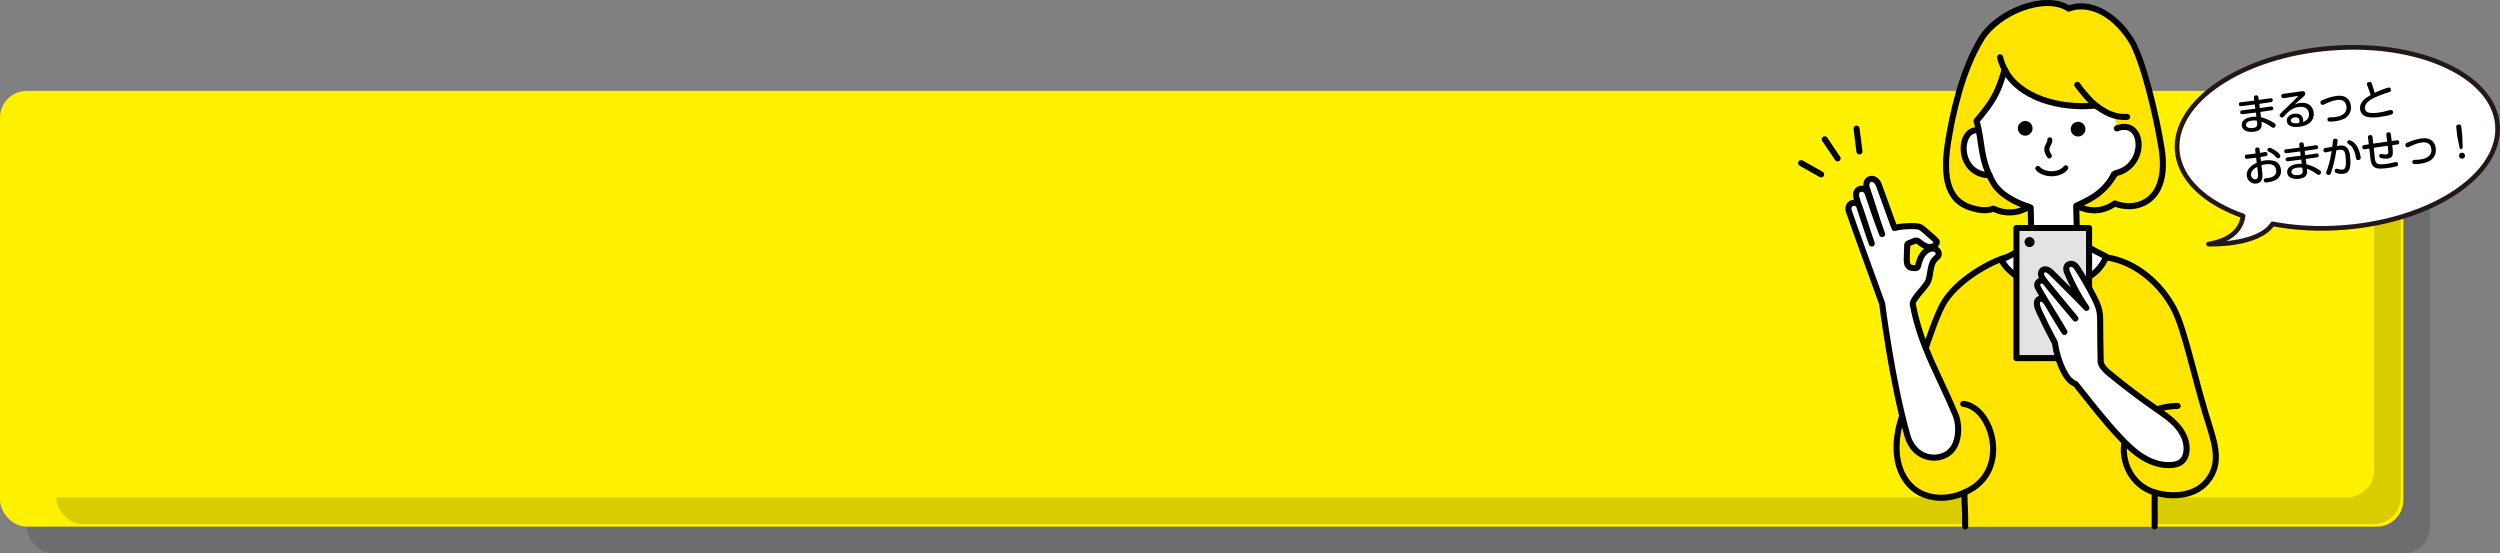 <?xml version="1.0" encoding="UTF-8"?><svg xmlns="http://www.w3.org/2000/svg" width="936.19" height="207.23" viewBox="0 0 936.19 207.23"><rect x="0" y="0" width="936.19" height="207.23" fill="#808080" stroke="none"/><defs><style>.cls-1,.cls-2,.cls-3,.cls-4{fill:#fff;}.cls-5,.cls-6{fill:#ffe400;}.cls-7{isolation:isolate;}.cls-8{fill:#e3e3e3;}.cls-8,.cls-9,.cls-10,.cls-11,.cls-6,.cls-12,.cls-2,.cls-3,.cls-4{stroke-linecap:round;stroke-linejoin:round;}.cls-8,.cls-9,.cls-10,.cls-11,.cls-6,.cls-12,.cls-3,.cls-4{stroke:#000;}.cls-8,.cls-9,.cls-11,.cls-6,.cls-4{stroke-width:2.27px;}.cls-13{mix-blend-mode:multiply;opacity:.15;}.cls-10{stroke-width:1.89px;}.cls-10,.cls-11,.cls-12{fill:none;}.cls-12,.cls-3{stroke-width:2.27px;}.cls-2{stroke:#231815;stroke-width:1.76px;}.cls-14{fill:#fff100;}</style></defs><g class="cls-7"><g id="_レイヤー_2"><g id="_レイヤー_3"><g><g><g class="cls-13"><rect x="10" y="44.04" width="900" height="163.19" rx="10" ry="10"/></g><rect class="cls-14" y="34.04" width="900" height="163.19" rx="10" ry="10"/></g><g><g class="cls-13"><rect x="21" y="55.04" width="878" height="141.19" rx="10" ry="10"/></g><rect class="cls-14" x="11" y="45.04" width="878" height="141.19" rx="10" ry="10"/></g><g><g><path class="cls-6" d="M806.86,197.1c.09-4.16-.1-6,.05-12.69,6.93,2.08,15.05,1.23,19.51-4.07,6.23-7.41,2.48-15.53-.67-26.09-4.4-14.76-7.85-31.23-11.6-38.47-4.66-9-13.87-17.74-25.47-19.43-9.95,13.87-32,10.5-37.65,.12-4.48,1.05-18.79,8.33-23.74,18-4.87,9.5-10.11,29.59-13.31,36.96-5.77,13.26-4.46,23.66,.77,29.73,5.09,5.9,13.79,6.54,20.86,3.31,.05,6.22,.35,5.04,.3,12.66"/><path class="cls-11" d="M806.82,184.4c-8.36-2.51-12.78-11.31-11.19-19.34,1.09-5.52,7.75-12.81,19.84-13.06"/><path class="cls-11" d="M735.72,184.4c17.69-7.57,10.43-32.05-.52-33.16"/><path class="cls-3" d="M794.99,47.34c1.56-.39,1.62-.37,3.15,.13,.68,.22,1.35,.53,1.92,.97,1.48,1.14,2.2,3.03,2.38,4.89,.31,3.22-.66,6.95-2.96,9.23-2.3,2.28-4.69,3.06-7.91,2.72-2.43,5.66-8.37,10.19-14.07,12.21,.06,3.51,.17,6.73,.28,9.94,.02,.6,.04,1.21,.24,1.78,.46,1.3,1.74,2.1,2.94,2.78,2.54,1.43,5.12,2.79,7.73,4.08-5.01,13.98-31.58,15.28-39.3,1.18,2.91-1.11,7.49-3.67,9.81-5.88,.55-.53,1.1-1.1,1.32-1.83,.16-.51,.15-1.05,.14-1.58-.07-3.41-.15-6.82-.22-10.23-4.49-1.23-9.95-4.01-13.16-7.41-3.14-3.34-4.45-7.19-5.27-11.7-.81-4.51-1.75-8.13-2.04-12.98-.9-.92-.34-2.45,.32-3.56,4.14-7.04,9.2-14.08,12.42-20.84,.31-.74,1.18-1.12,1.98-1.06,.8,.06,1.53,.47,2.18,.93,2.75,1.95,4.6,4.91,7.04,7.23,2.47,2.35,5.52,4.01,8.65,5.35,2.48,1.06,5.22,1.94,7.84,1.32,1.5-.36,3.01-1.21,4.5-.79,1.34,.38,2.18,1.66,3.19,2.63,.98,.94,2.19,1.63,3.5,1.99,.93,.25,1.95,.36,2.71,.95,1.01,.79,1.27,2.25,.97,3.5-.3,1.24,.55,2.36-.3,4.05Z"/><path class="cls-5" d="M792.3,42.75c.58,.15,5.3,.02,5.89,.07-.61,1.68,.21,4.39,.21,4.39l-5.38,1.04s-1.53-2.64-.72-5.5Z"/><path class="cls-5" d="M792.34,48.07c9.99-4.25,11.36,14.38-.76,17.01-4.88,8.44-10.29,10.03-14,11.95,4.53,2.24,9.33,2.63,14.43-.85,0,0,4.19,2,8.99,.47,11-3.49,8.99-17.69,8.49-20.89-1.95-12.5-7.12-33.91-11.5-40.77-7.12-11.16-16.66-14.34-23.31-11.78-8.79-5.74-26.54,1.15-32.79,11.43-7.32,12.04-10.77,28.37-12.42,38.74-2.81,17.65,2.81,22.69,8.87,24.51,2.7,.81,5.55,1.26,8.17,.25,4.39,2.17,9.44,1.78,13.16-.72-4.66-1.37-10.81-4.64-13.29-9.05-5.14-9.18-3.9-15.2-6.22-23.09,6.2-7.29,8.13-10.71,10.52-19.25,5.37,10.5,20.6,14.88,34.04,13.48,2.92,1.87,6.93,4.37,11.83,4.26"/><path class="cls-1" d="M740.74,48.82c-7.41-1-8.26,16.39,4.28,16.84"/><path class="cls-12" d="M740.74,48.82c-7.41-1-8.26,16.39,4.28,16.84"/><path class="cls-12" d="M792.72,48.07c10.33-3.94,11.55,14.19-.57,16.82-4.88,8.44-10.86,10.22-14.57,12.14,4.53,2.24,9.33,2.63,14.43-.85,0,0,4.19,2,8.99,.47,11-3.49,8.99-17.69,8.49-20.89-1.95-12.5-7.12-33.91-11.5-40.77-7.12-11.16-16.66-14.34-23.31-11.78-8.79-5.74-26.54,1.15-32.79,11.43-7.32,12.04-10.77,28.37-12.42,38.74-2.81,17.65,2.81,22.69,8.87,24.51,2.7,.81,5.55,1.26,8.17,.25,4.39,2.17,9.44,1.78,13.16-.72-4.66-1.37-10.81-4.64-13.29-9.05-5.14-9.18-3.9-15.2-6.22-23.09,6.2-7.29,8.13-10.71,10.52-19.25,5.37,10.5,20.6,14.88,34.04,13.48,2.92,1.87,6.14,4.58,11.83,4.26"/><path class="cls-10" d="M767.6,52.36c.08,1.18-.98,2.17-1.11,3.35-.1,.96,.42,1.86,.92,2.68"/><path class="cls-10" d="M763.13,63.08c2.49,2.77,8.33,2.59,10.44-.23"/><circle cx="778.19" cy="48.36" r="2.75"/><circle cx="758.4" cy="48.06" r="2.75"/><rect class="cls-8" x="755.11" y="85.38" width="27.2" height="48.73"/><circle class="cls-9" cx="760.02" cy="90.64" r=".76"/><path class="cls-4" d="M777.36,143.87c-2.31-.9-3.78-3.16-4.85-5.39-1.52-3.18-2.53-6.6-3-10.09-2.14-4.01-3.86-7.38-5.73-11.41-.61-1.31-1.93-4.24-.05-5.03,1.64-.7,2.91,1.69,3.5,2.71,2.31,3.94,3.42,5.77,5.85,9.64-2.47-4.27-9.21-14.94-10.04-16.86-.8-1.86,1.6-3.36,3.04-1.61,3.7,4.48,7.4,8.96,11.1,13.45-4.1-5.03-8.49-9.83-12.29-15.09-1.7-2.36,.53-4.98,3.45-2,4.31,4.4,8.78,8.62,13,13.11-2.21-3.04-5.31-8.5-7.36-13.55-.35-.86-.32-2.31,.76-2.78,1.37-.6,2.46,.35,3.27,1.62,2.17,3.4,4.18,6.89,6.02,10.47,.98,1.9,1.92,3.86,2.25,5.97,.16,1.04,.17,2.11,.18,3.16,.03,5.08,.07,10.16,.2,15.56,.54,1.81,2.06,3.14,3.53,4.34,5.56,4.57,11.3,8.92,17.22,13.02,2.87,1.99,5.82,3.96,8.08,6.62,2.26,2.66,3.79,6.17,3.24,9.63-.2,1.29-.72,2.57-1.7,3.43-.95,.83-2.23,1.16-3.49,1.3-3.76,.41-7.57-.78-10.81-2.72-3.25-1.94-6-4.59-8.6-7.34-5.9-6.24-11.14-13.06-16.79-20.14Z"/><g><line class="cls-11" x1="674.48" y1="61.08" x2="681.98" y2="65.3"/><line class="cls-11" x1="683.33" y1="52.17" x2="688.13" y2="59.31"/><line class="cls-11" x1="695.23" y1="48.18" x2="696.32" y2="56.71"/></g><path class="cls-12" d="M785.39,39.89c-2.48-1.63-6.11-6.16-7.51-8.14"/><path class="cls-12" d="M751.22,27.04c-.86-1.64-1.74-3.42-2.25-5.59"/><path class="cls-3" d="M692.33,79.01c-.91-3.27,3.15-4.07,3.93-1.69,2.32,7.06,2.99,8.94,4.67,13.87-1.46-3.97-2.3-7.12-4.38-13.09-.75-2.14-.81-2-1.38-4.2-.93-3.59,3.31-4.36,4.28-1.4,.8,2.42,3.24,9.76,5.36,15.15-1.82-4.75-3.97-12.28-5.64-16.97-1.37-3.86,2.93-5.35,4.44-1.35,1.96,5.21,3.85,10.86,5.86,16.06,1.86-.69,7.95-.97,9.27-.47,.82,.31,1.5,.91,2.16,1.49,1.27,1.12,2.53,2.23,3.8,3.35,.27,.24,.56,.51,.58,.87,.01,.18-.05,.37-.13,.53-.55,1.12-2.01,1.53-3.23,1.26s-2.24-1.05-3.22-1.82c-.3-.24-.62-.48-.99-.52-.34-.04-.67,.09-.98,.22-.65,.26-1.3,.52-1.94,.78-.18,.07-.36,.15-.47,.31-.1,.15-.11,.35-.12,.53-.05,1.64-.11,3.27-.16,4.91-.04,1.11,0,2.39,.89,3.07,.61,.47,1.43,.49,2.2,.49,.3,0,.62-.01,.84-.21,.16-.15,.23-.38,.28-.6,.33-1.27,.7-2.54,1.35-3.67,.65-1.13,1.61-2.13,2.83-2.6,.86-.33,1.89-.37,2.67,.13s1.17,1.62,.69,2.41c-.23,.38-.61,.63-.94,.93-1.2,1.1-1.65,2.78-1.91,4.39s-.4,3.28-1.19,4.71c-1.11,2-5.77,6.37-5.47,8.02,2.86,15.5,9.51,25.92,15.99,41.35,1.69,4.01,1.76,12.18-3.57,15.02-5.04,2.69-12.2,.52-14.37-6.98-5.81-20.05-9.51-49.59-9.51-49.59,0,0-12.04-33.04-12.5-34.68Z"/></g><path class="cls-2" d="M935.25,46.74c-1.51-18.53-29.58-31.36-62.7-28.66-33.12,2.7-58.74,19.9-57.23,38.42,.86,10.6,10.43,19.34,24.66,24.37-.55,4.02-3.31,8.91-12.96,10.55,0,0,18.5,.74,24.03-7.58,8.22,1.58,17.38,2.11,26.97,1.33,33.12-2.7,58.74-19.9,57.23-38.42Z"/><g><path d="M846.24,40.48c.39-.06,4.12-.6,4.19-.61,.21-.02,.77-.07,.86,.64,.08,.7-.37,.77-1.07,.86-.61,.08-3.23,.47-3.78,.54l.26,2.01c2.08,.44,4.05,1.59,4.65,1.97,.76,.48,.79,.75,.81,.92,.06,.52-.31,1-.75,1.05-.36,.04-.62-.14-1.12-.52-.55-.41-1.39-.9-2.16-1.26-.52-.25-.89-.37-1.22-.49,.12,1.48,.27,3.38-2.92,3.75-2.14,.25-4.28-.32-4.5-2.28-.19-1.64,1.19-2.98,3.81-3.28,.79-.09,1.33-.08,1.67-.05l-.21-1.59c-1.23,.16-3.18,.41-4.41,.55-.91,.1-1.36,.16-1.45-.58-.08-.68,.46-.78,.71-.8,1.38-.16,3.57-.44,4.95-.6l-.2-1.6c-.73,.1-3.86,.49-4.51,.57-.88,.1-1.35,.16-1.43-.59-.08-.73,.46-.79,.81-.83,.14-.02,.71-.07,.84-.08,.65-.09,3.51-.45,4.1-.52l-.14-1.09c-.08-.57,.26-.81,.74-.87,.53-.06,.86,.12,.94,.67l.14,1.04c.56-.08,3.04-.43,3.54-.5,.14-.02,.69-.11,.82-.12,.21-.02,.79-.08,.87,.64,.08,.71-.48,.79-.7,.82-1.21,.19-3.13,.45-4.33,.64l.21,1.59Zm-2.81,4.66c-.62,.07-2.51,.37-2.35,1.72,.11,.94,1.26,1.24,2.54,1.09,1.18-.14,1.66-.56,1.67-1.36,.01-.31-.02-.54-.13-1.4-.3-.06-.82-.15-1.73-.05Z"/><path d="M861.39,38.53c3.17-.37,4.78,1.44,5.03,3.61,.14,1.24-.1,3.24-2.36,4.44-.97,.53-2.06,.77-3.17,.9-2.97,.34-4.35-.59-4.52-2.04-.21-1.77,1.36-2.69,2.85-2.86,.41-.05,1.49-.11,2.29,.43,.59,.41,.88,1.1,.96,1.79,.05,.41,0,.6-.07,.87,1.71-.52,2.42-1.75,2.26-3.18-.25-2.18-2.04-2.64-3.78-2.44-2.37,.27-3.98,1.72-5.01,2.9-.86,.98-.9,1.03-1.21,1.06-.45,.05-.94-.31-1-.79-.04-.35,0-.41,1.19-1.55,1.42-1.38,4.97-4.74,5.84-5.8-.92,.15-4.65,.8-5.43,.89-.24,.03-.87,.08-.96-.72-.09-.8,.36-.87,1.5-1.02,.29-.03,3.53-.45,3.96-.52,.72-.11,1.7-.27,2.14-.32,.45-.05,1.26-.12,1.36,.76,.07,.59-.14,.78-.95,1.49-2.01,1.78-2.23,1.98-2.98,2.77,.48-.25,.98-.54,2.06-.67Zm-.3,6.61c-.14-1.2-1.07-1.29-1.77-1.21-.8,.09-1.53,.59-1.45,1.32,.09,.82,1.33,1.03,2.39,.91,.24-.03,.53-.08,.71-.14,.09-.27,.16-.48,.11-.87Z"/><path d="M872.32,43.95c.12-.01,.57-.02,.72-.02,.42,.01,.83-.03,1.13-.07,1.59-.18,2.46-.54,3.09-.94,1.09-.69,1.59-1.67,1.43-3.04-.24-2.11-1.73-2.66-3.52-2.45-1.77,.21-3.55,1.07-4.79,1.66-.32,.16-.46,.18-.55,.19-.53,.06-.83-.37-.88-.79-.07-.59,.26-.78,.85-1.04,1.74-.75,3.56-1.35,5.44-1.56,2.97-.34,4.8,1.13,5.1,3.74,.18,1.59-.25,3.19-1.77,4.37-1.33,1.01-3.47,1.34-4.5,1.46-1.94,.22-2.4,.08-2.48-.6-.04-.3-.03-.81,.73-.9Z"/><path d="M894.39,32.79c.87-.1,.96,.61,.98,.78,.08,.71-.42,.86-1.2,1.09-1.32,.4-4.48,1.5-6.14,2.52-.93,.57-2.62,1.75-2.43,3.4,.15,1.27,1.04,2.06,4.69,1.64,1.7-.2,2.73-.47,4.57-.97,.1-.03,.23-.04,.33-.05,.71-.08,.91,.4,.95,.75,.08,.65-.3,.83-.75,.98-.86,.3-2.87,.71-4.61,.92-2.8,.32-6.59,.41-6.97-2.91-.33-2.85,2.23-4.36,3.93-5.35-.26-1.05-1.04-3.04-1.08-3.12-.11-.25-.29-.69-.32-.93-.07-.64,.54-.81,.85-.85,.79-.09,.91,.26,1.24,1.3,.19,.61,.72,2.25,.84,2.77,1.45-.72,4.47-1.88,5.12-1.96Z"/><path d="M846.68,60.38c.3-.08,.79-.23,1.56-.32,1.32-.15,3.06-.11,4.2,.56,1.17,.69,1.62,1.95,1.73,2.92,.22,1.91-.67,3.27-2.36,4.05-.57,.27-1.38,.54-2.67,.69-.64,.07-1.33,.15-1.43-.69-.08-.71,.48-.78,.74-.81,1.29-.15,1.49-.17,2.13-.4,1.02-.36,1.98-1.1,1.8-2.64-.27-2.32-2.34-2.4-3.82-2.23-.92,.11-1.37,.25-1.71,.35l.28,2.4c.17,1.5,.48,4.17-2.22,4.48-1.77,.2-3.31-1.03-3.53-2.87-.32-2.8,2.29-4.24,3.7-4.93l-.22-1.89c-.51,.06-1.88,.25-2.32,.3-1.03,.12-1.15,.13-1.34,.11-.16-.01-.48-.16-.54-.69-.09-.77,.49-.84,.88-.88,1.39-.16,1.59-.18,3.13-.39l-.15-1.32c-.04-.3-.08-.87,.72-.96,.79-.09,.88,.44,.92,.77l.15,1.26c.3-.05,1.69-.29,1.87-.31,.21-.02,.83-.1,.92,.69,.08,.67-.38,.8-.53,.83-.15,.03-1.75,.28-2.08,.33l.18,1.59Zm-1.4,2.11c-.93,.49-2.5,1.47-2.32,3.08,.12,1.03,.95,1.69,1.72,1.6,.76-.09,1.04-.8,.82-2.77l-.22-1.91Zm4.48-7.12c1-.12,4.07,1.99,4.19,3,.05,.46-.34,.87-.81,.92-.36,.04-.43-.03-1.03-.68-.95-1.06-1.72-1.43-2.46-1.77-.39-.19-.57-.5-.58-.64-.02-.15,.08-.39,.14-.49,.09-.13,.3-.31,.56-.34Z"/><path d="M863.25,58.1c.39-.06,4.12-.6,4.18-.61,.21-.02,.77-.07,.86,.64,.08,.7-.37,.77-1.07,.86-.6,.09-3.23,.47-3.78,.54l.26,2.01c2.08,.44,4.05,1.59,4.65,1.97,.76,.48,.79,.75,.81,.92,.06,.52-.31,1-.75,1.05-.36,.04-.62-.14-1.12-.52-.55-.41-1.39-.9-2.16-1.26-.52-.25-.89-.37-1.22-.49,.12,1.48,.27,3.38-2.92,3.75-2.14,.25-4.28-.32-4.5-2.28-.19-1.64,1.19-2.98,3.81-3.28,.79-.09,1.33-.08,1.67-.05l-.21-1.59c-1.23,.16-3.18,.41-4.41,.55-.91,.1-1.36,.16-1.45-.59-.08-.68,.46-.78,.71-.8,1.38-.16,3.57-.44,4.95-.6l-.2-1.6c-.73,.1-3.86,.49-4.51,.57-.88,.1-1.35,.16-1.43-.59-.08-.73,.46-.79,.81-.83,.14-.02,.71-.07,.83-.08,.65-.09,3.51-.45,4.1-.52l-.14-1.09c-.08-.57,.26-.81,.74-.87,.53-.06,.86,.12,.94,.67l.14,1.04c.56-.08,3.04-.43,3.54-.5,.14-.02,.69-.11,.82-.12,.21-.02,.79-.08,.87,.64s-.48,.79-.7,.82c-1.21,.19-3.13,.45-4.33,.64l.21,1.59Zm-2.81,4.66c-.62,.07-2.51,.37-2.35,1.72,.11,.94,1.26,1.24,2.54,1.09,1.18-.14,1.66-.56,1.67-1.36,0-.31-.02-.54-.13-1.4-.3-.06-.82-.15-1.73-.05Z"/><path d="M873.6,52.91c.02-.33,.07-.9,.76-.98,.24-.03,.93-.06,1,.58,.03,.26-.03,.69-.21,2.16,.11-.01,.75-.12,.86-.13,1.15-.13,2.14-.12,3.04,1,.77,.96,.92,2.24,.98,2.79,.57,4.93-.38,6.51-2.6,6.77-1.24,.14-2.33-.22-2.62-.34-.18-.09-.47-.24-.52-.65-.04-.38,.14-.88,.58-.93,.2-.02,.29,.01,1.06,.23,.35,.1,.89,.13,1.22,.09,.8-.09,1.13-.47,1.27-1.53,.16-1.15,.01-2.83-.07-3.52-.22-1.89-.63-2.55-2.51-2.34-.32,.04-.72,.11-.92,.14-.35,2.39-1.04,5.59-1.91,8.21-.27,.83-.5,1.01-.88,1.05-.47,.05-1-.25-1.05-.69-.04-.3,.06-.51,.24-.95,.18-.44,1.22-3.12,1.85-7.28-.26,.04-.99,.18-1.55,.32-.3,.07-.57,.13-.67,.14-.74,.09-.86-.39-.9-.71-.08-.68,.38-.83,.54-.88,.28-.08,.6-.13,2.8-.51,.13-1.23,.14-1.31,.2-2.04Zm6.05-.38c.74-.09,2.27,.86,3.24,2.65,.86,1.61,1.11,3.6,1.12,3.68,.03,.24,.11,.97-.83,1.08-.73,.08-.85-.41-.93-.85-.27-1.41-.45-2.27-1.2-3.61-.39-.68-.6-.84-1.63-1.58-.2-.15-.4-.29-.44-.59-.03-.29,.13-.51,.22-.59,.15-.14,.32-.17,.44-.19Z"/><path d="M889.32,59.21c.24,2.25,.94,2.56,3.9,2.22,1.11-.13,2.08-.3,3.23-.6,.12-.03,.4-.11,.69-.14,.68-.08,.82,.46,.85,.72,.06,.49-.16,.73-.47,.84-.62,.24-2.26,.55-3.91,.74-2.87,.33-4.52,.23-5.4-1.42-.35-.65-.54-2.13-.55-2.26l-.41-3.68c-.17,.03-1.69,.27-1.7,.27-.2,.02-.83,.1-.93-.71-.09-.74,.49-.85,.77-.89,.38-.06,.51-.09,1.67-.25l-.29-2.49c-.04-.33-.06-.88,.73-.98,.73-.08,.9,.31,.95,.78l.27,2.43c2.37-.37,2.62-.41,5.23-.76-.11-.79-.26-2-.31-2.39s-.08-.97,.72-1.07c.89-.1,.92,.14,1.21,2.67l.06,.56c1.25-.18,1.59-.21,1.86-.25,.3-.04,.88-.1,.97,.69,.08,.67-.38,.8-.55,.83-.1,.03-1.78,.27-2.08,.3l.08,.68c.19,1.64,.21,2.66-.03,3.24-.35,.85-1.4,1.05-1.82,1.1-.73,.08-1.81,0-2.51-.22-.33-.1-.57-.3-.61-.67-.06-.52,.27-.83,.62-.87,.17-.02,.92,.15,1.08,.18,.53,.06,.88,.04,.99,.02,.53-.06,.82-.25,.71-1.33-.05-.55-.15-1.4-.19-1.93-2.62,.36-2.87,.39-5.24,.76l.41,3.84Z"/><path d="M904.11,59.86c.12-.01,.57-.02,.72-.02,.42,.01,.83-.03,1.13-.07,1.59-.18,2.46-.54,3.09-.94,1.09-.69,1.59-1.67,1.43-3.04-.24-2.11-1.74-2.66-3.52-2.45-1.77,.2-3.55,1.07-4.79,1.66-.32,.16-.46,.18-.55,.19-.53,.06-.83-.37-.87-.79-.07-.59,.26-.78,.85-1.03,1.74-.75,3.56-1.35,5.44-1.57,2.97-.34,4.8,1.13,5.1,3.74,.18,1.59-.25,3.19-1.77,4.37-1.33,1.01-3.47,1.34-4.5,1.46-1.94,.22-2.4,.08-2.48-.6-.04-.3-.03-.81,.73-.9Z"/><path d="M922.19,55.15c.01,.38-.11,.66-.5,.7-.38,.04-.57-.16-.65-.57l-.84-4.23-.4-3.43c-.1-.89,.67-.98,.81-1,.44-.05,.98,.07,1.06,.78l.4,3.43,.13,4.32Zm.9,3.03c.07,.62-.37,1.18-.99,1.25-.62,.07-1.18-.37-1.25-.99-.07-.62,.37-1.18,.99-1.25,.62-.07,1.18,.37,1.25,.99Z"/></g></g></g></g></g></g></svg>